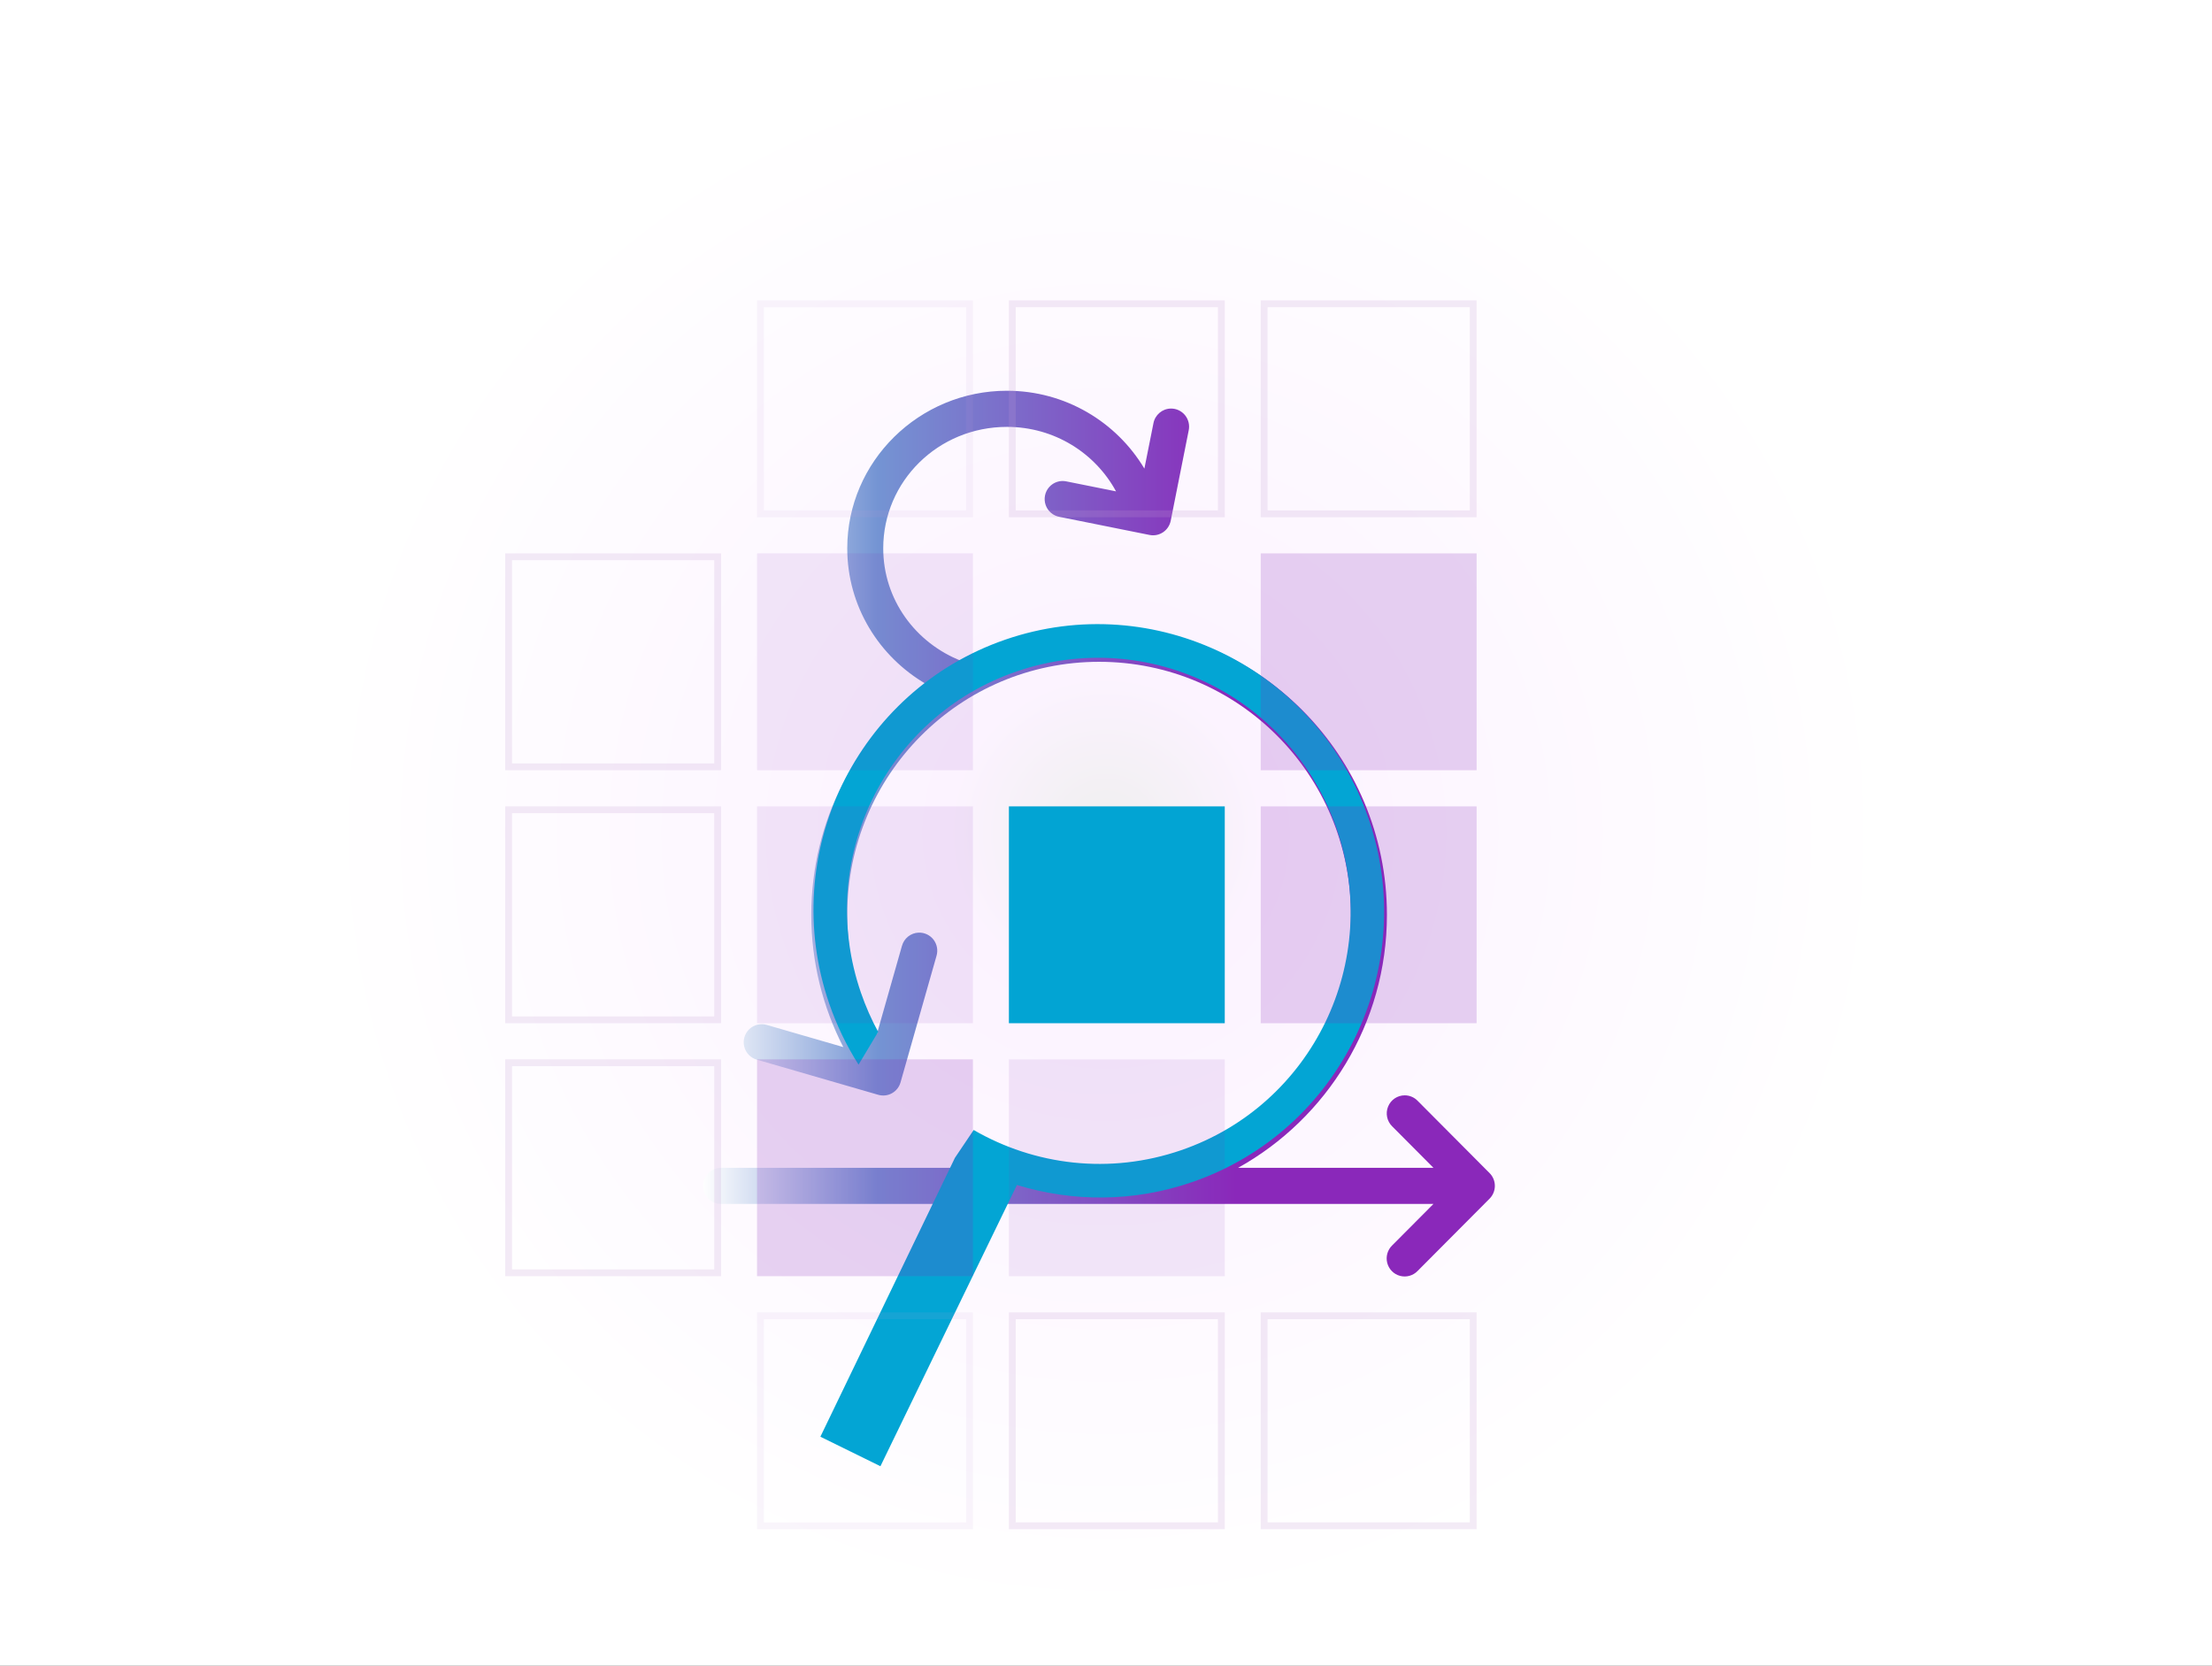 <?xml version="1.0" encoding="UTF-8"?>
<svg width="162px" height="122px" viewBox="0 0 162 122" version="1.1" xmlns="http://www.w3.org/2000/svg" xmlns:xlink="http://www.w3.org/1999/xlink">
    <rect x="0" y="0" width="162" height="122" fill="#333333" stroke="none"/>
    <title>Group 12</title>
    <defs>
        <radialGradient cx="50%" cy="50%" fx="50%" fy="50%" r="46.675%" gradientTransform="translate(0.5,0.5),scale(0.753,1),rotate(100.516),translate(-0.5,-0.5)" id="radialGradient-1">
            <stop stop-color="#EFEFEF" offset="0%"></stop>
            <stop stop-color="#FCF3FF" offset="20.103%"></stop>
            <stop stop-color="#FFFFFF" offset="100%"></stop>
        </radialGradient>
        <linearGradient x1="67.134%" y1="50%" x2="-1.11022302e-14%" y2="50%" id="linearGradient-2">
            <stop stop-color="#8A28BA" offset="0%"></stop>
            <stop stop-color="#7494D3" offset="67.134%"></stop>
            <stop stop-color="#FFFFFF" offset="100%"></stop>
        </linearGradient>
    </defs>
    <g id="Page-1" stroke="none" stroke-width="1" fill="none" fill-rule="evenodd">
        <g id="Group-12">
            <rect id="Rectangle-Copy-40" fill="url(#radialGradient-1)" x="0" y="0" width="162" height="122"></rect>
            <g id="Group-5" transform="translate(37, 22)">
                <g id="icons8-sprint_iteration" transform="translate(14.492, 6.618)" fill="url(#linearGradient-2)">
                    <path d="M22.256,0 C15.826,0 10.558,5.169 10.558,11.542 C10.558,15.782 12.889,19.484 16.343,21.489 C11.241,25.357 7.923,31.479 7.923,38.382 C7.923,41.872 8.776,45.165 10.268,48.071 L4.681,46.453 C4.226,46.311 3.729,46.428 3.383,46.758 C3.037,47.088 2.897,47.581 3.015,48.045 C3.133,48.51 3.492,48.873 3.953,48.996 L12.828,51.566 C13.164,51.663 13.525,51.622 13.831,51.452 C14.137,51.282 14.363,50.996 14.459,50.659 L17.094,41.394 C17.217,40.985 17.136,40.541 16.876,40.202 C16.616,39.864 16.21,39.672 15.784,39.688 C15.208,39.71 14.713,40.106 14.562,40.665 L12.735,47.091 C11.354,44.495 10.558,41.538 10.558,38.382 C10.558,28.134 18.801,19.853 29.003,19.853 C39.204,19.853 47.447,28.134 47.447,38.382 C47.447,48.631 39.204,56.912 29.003,56.912 L1.336,56.912 C0.861,56.905 0.419,57.156 0.18,57.568 C-0.06,57.98 -0.06,58.49 0.18,58.903 C0.419,59.315 0.861,59.566 1.336,59.559 L53.489,59.559 L50.468,62.594 C50.124,62.926 49.985,63.419 50.105,63.882 C50.226,64.346 50.586,64.708 51.048,64.829 C51.51,64.95 52,64.811 52.331,64.465 L57.601,59.171 C58.115,58.654 58.115,57.816 57.601,57.3 L52.331,52.005 C52.083,51.749 51.742,51.605 51.387,51.605 C50.85,51.605 50.368,51.931 50.166,52.43 C49.964,52.929 50.084,53.501 50.468,53.877 L53.489,56.912 L39.187,56.912 C45.677,53.298 50.082,46.352 50.082,38.382 C50.082,26.703 40.629,17.206 29.003,17.206 C25.352,17.206 21.916,18.144 18.919,19.791 C15.564,18.483 13.193,15.298 13.193,11.542 C13.193,6.629 17.221,2.647 22.256,2.647 C25.739,2.647 28.724,4.575 30.243,7.37 L26.625,6.643 C26.158,6.537 25.67,6.693 25.35,7.052 C25.031,7.411 24.931,7.916 25.089,8.371 C25.247,8.825 25.638,9.158 26.11,9.239 L32.698,10.562 C33.411,10.705 34.104,10.24 34.247,9.523 L35.564,2.906 C35.648,2.511 35.548,2.099 35.293,1.787 C35.037,1.476 34.654,1.298 34.252,1.305 C33.626,1.317 33.094,1.77 32.981,2.389 L32.319,5.703 C30.28,2.29 26.537,0 22.256,0 Z" id="Path"></path>
                </g>
                <g id="icons8-search" transform="translate(40.294, 52.279) scale(-1, 1) rotate(19) translate(-40.294, -52.279) translate(13.945, 25.147)" fill="#03A5D4" fill-rule="nonzero">
                    <path d="M20.88,0 C32.399,0 41.759,9.419 41.759,21.011 C41.759,22.706 41.56,24.355 41.183,25.935 L39.044,24.132 C39.214,23.117 39.303,22.075 39.303,21.011 C39.303,10.756 31.07,2.472 20.88,2.472 C10.689,2.472 2.456,10.756 2.456,21.011 C2.456,31.265 10.689,39.55 20.88,39.55 C26.427,39.55 31.395,37.094 34.77,33.202 L36.731,34.683 L52.698,50.789 L49.244,54.265 L33.085,38.043 C29.65,40.544 25.437,42.021 20.88,42.021 C9.36,42.021 -1.13686838e-13,32.602 -1.13686838e-13,21.011 C-1.13686838e-13,9.419 9.36,0 20.88,0 Z" id="Combined-Shape"></path>
                </g>
                <rect id="Rectangle-Copy-27" fill="#8A28BA" opacity="0.1" x="36.889" y="55.588" width="15.809" height="15.882"></rect>
                <rect id="Rectangle-Copy-29" fill="#8A28BA" opacity="0.1" x="18.444" y="37.059" width="15.809" height="15.882"></rect>
                <rect id="Rectangle-Copy-30" fill="#8A28BA" opacity="0.1" x="18.444" y="18.529" width="15.809" height="15.882"></rect>
                <rect id="Rectangle-Copy-6" fill="#00A4D3" opacity="0.99" x="36.889" y="37.059" width="15.809" height="15.882"></rect>
                <rect id="Rectangle-Copy-2" fill="#8A28BA" opacity="0.2" x="55.333" y="18.529" width="15.809" height="15.882"></rect>
                <rect id="Rectangle-Copy-28" fill="#8A28BA" opacity="0.2" x="18.444" y="55.588" width="15.809" height="15.882"></rect>
                <rect id="Rectangle-Copy-33" stroke="#C49FD5" stroke-width="0.5" opacity="0.1" x="18.694" y="0.25" width="15.309" height="15.382"></rect>
                <rect id="Rectangle-Copy-32" stroke="#C49FD5" stroke-width="0.5" opacity="0.2" x="55.583" y="0.25" width="15.309" height="15.382"></rect>
                <rect id="Rectangle-Copy-38" stroke="#C49FD5" stroke-width="0.5" opacity="0.2" x="0.25" y="18.779" width="15.309" height="15.382"></rect>
                <rect id="Rectangle-Copy-39" stroke="#C49FD5" stroke-width="0.5" opacity="0.2" x="0.25" y="37.309" width="15.309" height="15.382"></rect>
                <rect id="Rectangle-Copy-41" stroke="#C49FD5" stroke-width="0.5" opacity="0.2" x="0.25" y="55.838" width="15.309" height="15.382"></rect>
                <rect id="Rectangle-Copy-31" stroke="#C49FD5" stroke-width="0.5" opacity="0.2" x="37.139" y="0.25" width="15.309" height="15.382"></rect>
                <rect id="Rectangle-Copy-36" stroke="#C49FD5" stroke-width="0.5" opacity="0.1" x="18.694" y="74.368" width="15.309" height="15.382"></rect>
                <rect id="Rectangle-Copy-35" stroke="#C49FD5" stroke-width="0.5" opacity="0.2" x="55.583" y="74.368" width="15.309" height="15.382"></rect>
                <rect id="Rectangle-Copy-34" stroke="#C49FD5" stroke-width="0.5" opacity="0.2" x="37.139" y="74.368" width="15.309" height="15.382"></rect>
                <rect id="Rectangle-Copy-26" fill="#8A28BA" opacity="0.2" x="55.333" y="37.059" width="15.809" height="15.882"></rect>
            </g>
        </g>
    </g>
</svg>